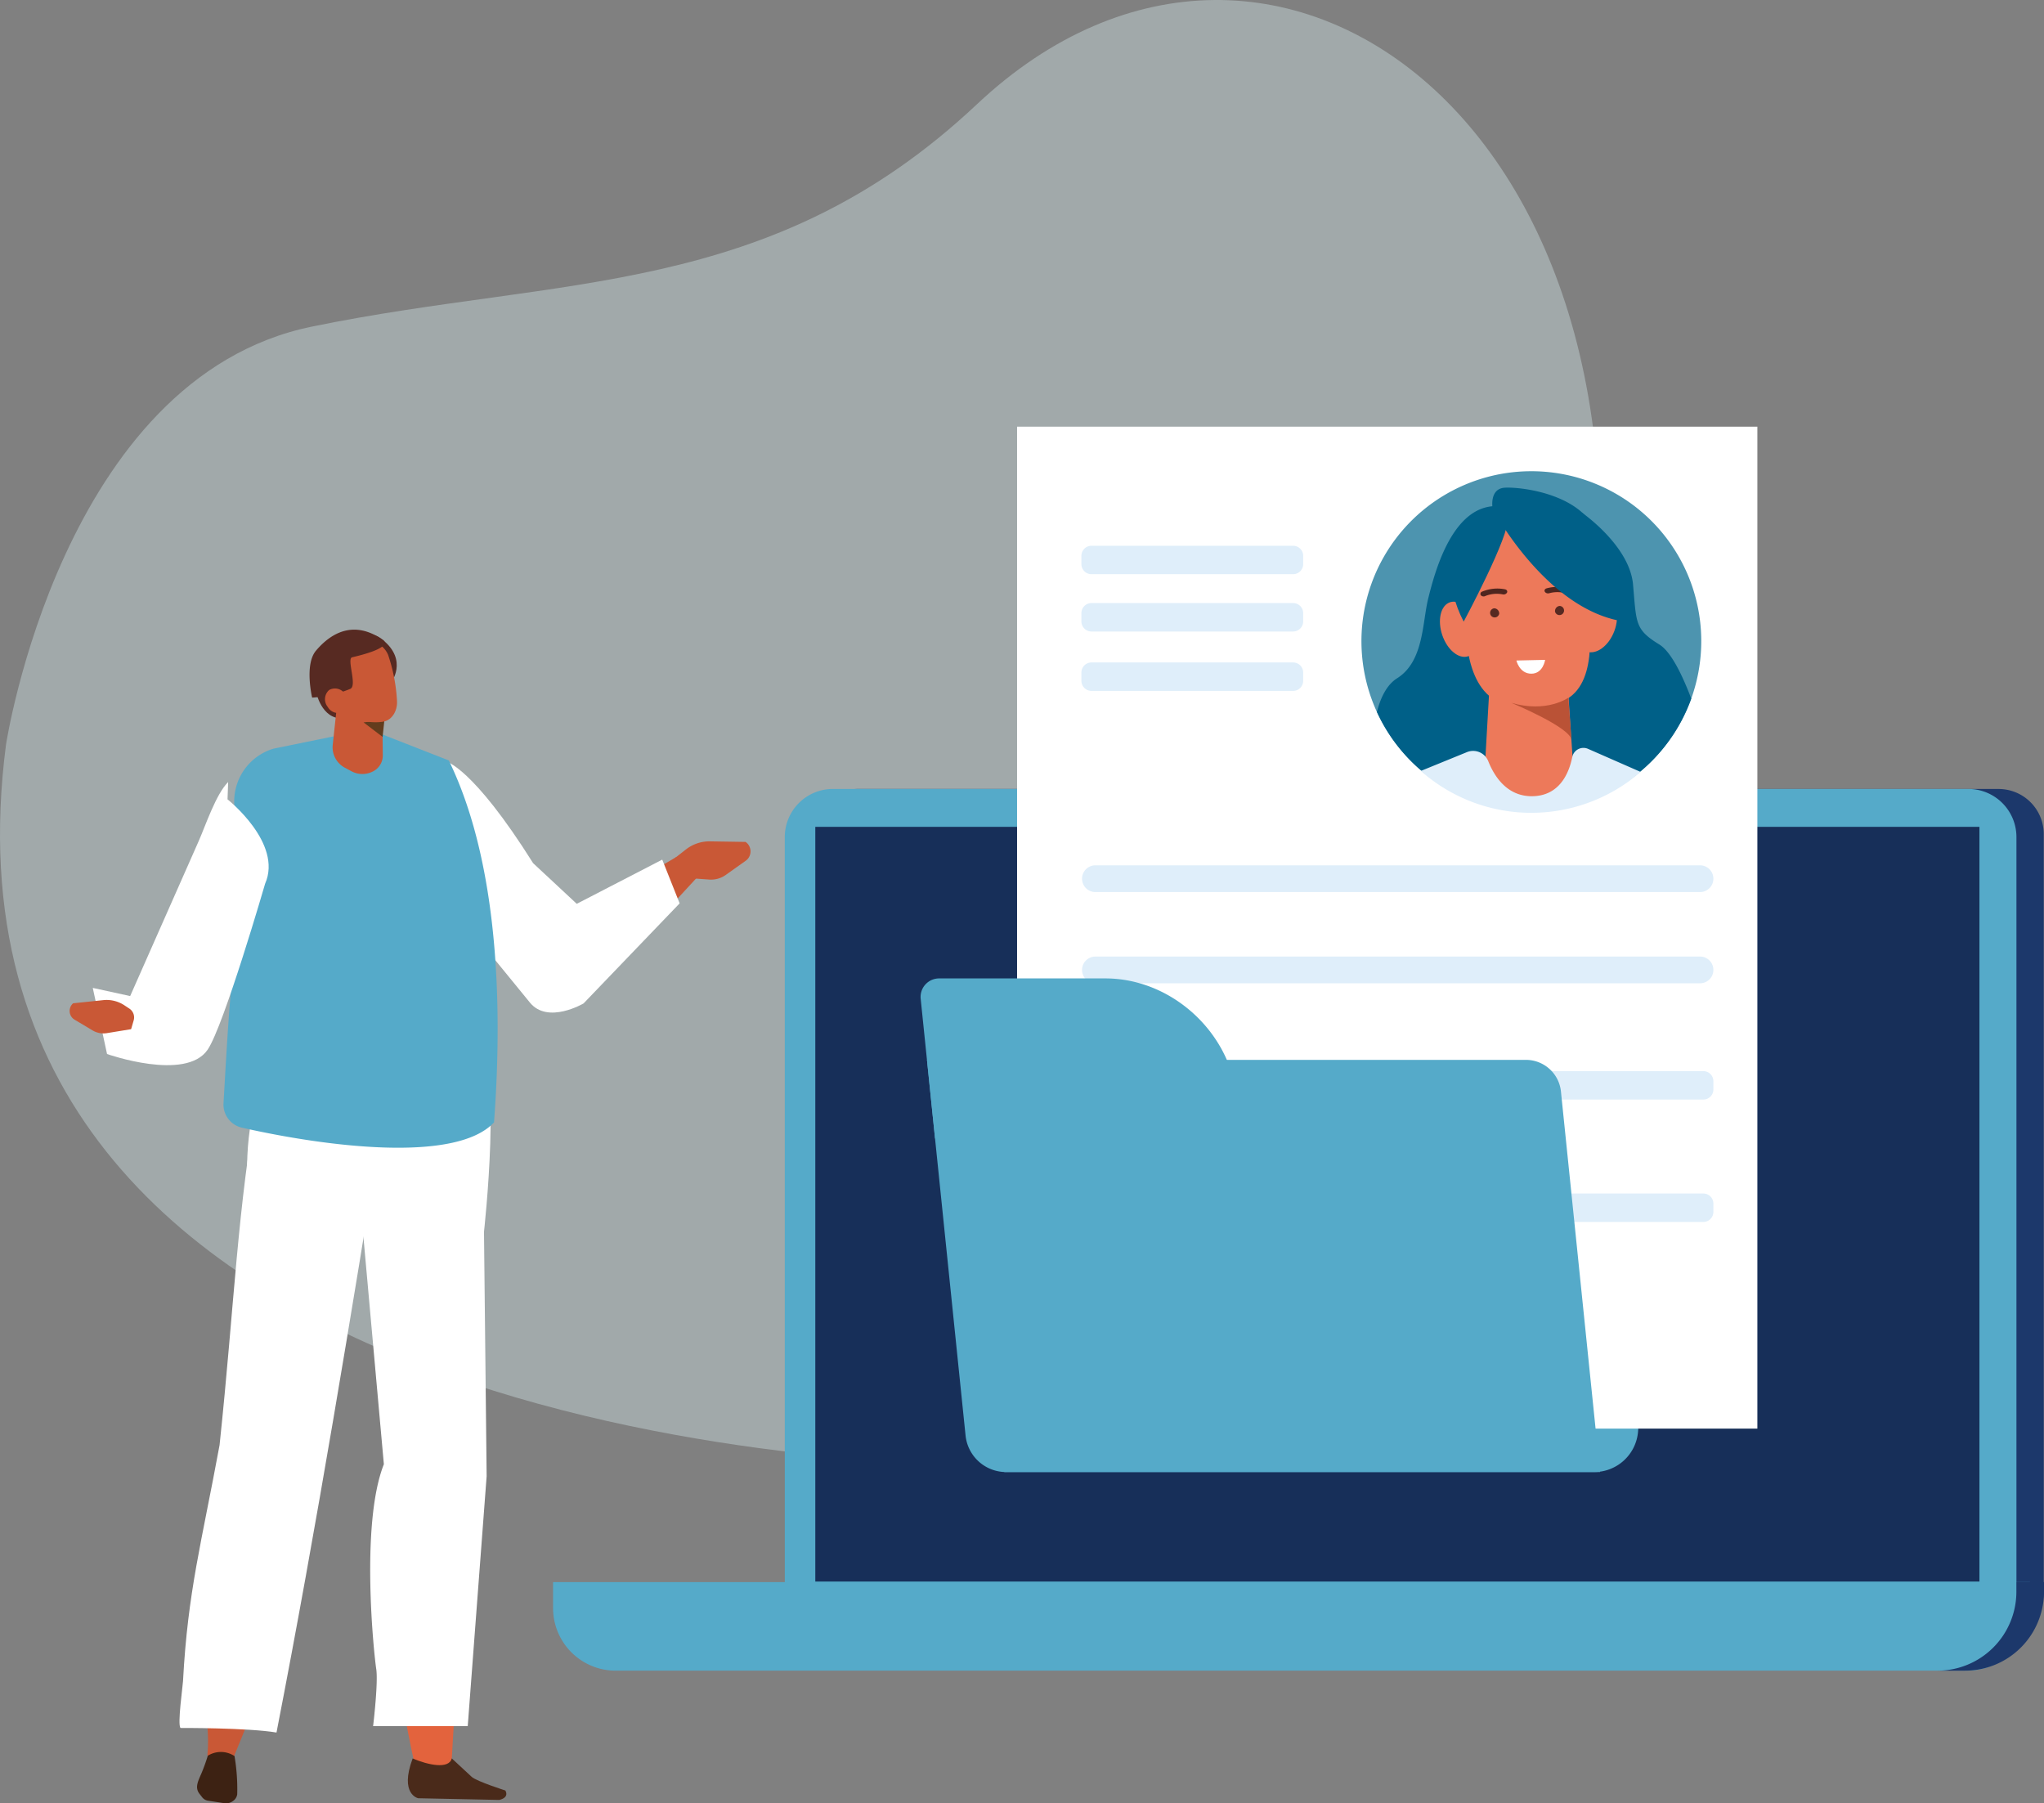 <svg width="408.104" height="360.015" xmlns="http://www.w3.org/2000/svg"><rect width="100%" height="100%" fill="#808080" stroke="none"/><defs><clipPath id="a"><path data-name="Rectangle 11" fill="#dff7fa" d="M0 0h310.179v300.662H0Z"/></clipPath><clipPath id="b"><path data-name="Rectangle 54" fill="none" d="M0 0h394.203v274.843H0Z"/></clipPath></defs><g data-name="Group 5" opacity=".344"><g data-name="Group 3" transform="rotate(9 233.83 174.625)" clip-path="url(#a)"><path data-name="Path 82" d="M0 185.376s-.446-74.044 47.251-91.984c47.697-17.94 89.473-19.757 124.213-64.61 50.189-64.8 143.021-16.124 138.56 105.3-4.461 121.424-67.314 158.306-93.19 162.518C195.126 300.137 3.9 325.722 0 185.376" fill="#dff7fa" fill-rule="evenodd"/></g></g><g data-name="Group 79"><g data-name="Group 78" transform="translate(13.901 85.176)" clip-path="url(#b)"><path data-name="Path 579" d="M385.139 241.565H157.265a9.015 9.015 0 0 1-9.015-9.015V81.35a9.015 9.015 0 0 1 9.015-9.015h227.874a9.015 9.015 0 0 1 9.015 9.015v151.2a9.015 9.015 0 0 1-9.015 9.015" fill="#1c386b"/><path data-name="Path 580" d="M379.1 241.565H152.391a9.6 9.6 0 0 1-9.6-9.6V81.93a9.6 9.6 0 0 1 9.6-9.6H379.1a9.6 9.6 0 0 1 9.6 9.6v150.04a9.6 9.6 0 0 1-9.6 9.6" fill="#55aac9"/><path data-name="Rectangle 52" fill="#172f59" d="M148.882 79.898h232.429v150.665H148.882Z"/><path data-name="Path 581" d="M304.378 208.703H186.594l7.479-96.028h125.93l-6.846 87.906a8.806 8.806 0 0 1-8.779 8.122" fill="#55aac9"/><path data-name="Rectangle 53" fill="#fff" d="M189.168 0h147.807v200.027H189.168Z"/><path data-name="Path 582" d="M244.283 29.457H204.02a2.013 2.013 0 0 1-2.007-2.007v-1.663a2.013 2.013 0 0 1 2.007-2.007h40.263a2.013 2.013 0 0 1 2.007 2.007v1.663a2.013 2.013 0 0 1-2.007 2.007" fill="#dfeefa"/><path data-name="Path 583" d="M244.283 40.896H204.02a2.013 2.013 0 0 1-2.007-2.007v-1.663a2.013 2.013 0 0 1 2.007-2.007h40.263a2.013 2.013 0 0 1 2.007 2.007v1.663a2.013 2.013 0 0 1-2.007 2.007" fill="#dfeefa"/><path data-name="Path 584" d="M244.283 52.753H204.02a2.013 2.013 0 0 1-2.007-2.007v-1.663a2.013 2.013 0 0 1 2.007-2.007h40.263a2.013 2.013 0 0 1 2.007 2.007v1.663a2.013 2.013 0 0 1-2.007 2.007" fill="#dfeefa"/><path data-name="Path 585" d="M326.187 134.337h-46.264a2.013 2.013 0 0 1-2.007-2.007v-1.663a2.013 2.013 0 0 1 2.007-2.007h46.264a2.013 2.013 0 0 1 2.007 2.007v1.663a2.013 2.013 0 0 1-2.007 2.007" fill="#dfeefa"/><path data-name="Path 586" d="M325.523 92.915H204.81a2.67 2.67 0 1 1 0-5.341h120.712a2.67 2.67 0 0 1 0 5.341" fill="#dfeefa"/><path data-name="Path 587" d="M325.523 111.128H204.81a2.67 2.67 0 1 1 0-5.341h120.712a2.67 2.67 0 0 1 0 5.341" fill="#dfeefa"/><path data-name="Path 588" d="M326.187 158.773h-46.264a2.013 2.013 0 0 1-2.007-2.007v-1.663a2.013 2.013 0 0 1 2.007-2.007h46.264a2.013 2.013 0 0 1 2.007 2.007v1.662a2.013 2.013 0 0 1-2.007 2.007" fill="#dfeefa"/><path data-name="Path 589" d="M233.874 142.099h-61.087l-2.865-27.873a3.7 3.7 0 0 1 3.677-4.074h33.2c13.142 0 24.891 10.654 26.242 23.8z" fill="#55aac9"/><path data-name="Path 590" d="M305.562 208.702H186.971a8.131 8.131 0 0 1-8.089-7.3l-7.707-74.988h119.581a7.035 7.035 0 0 1 7 6.316z" fill="#55aac9"/><path data-name="Path 591" d="M378.878 248.353H109.025a12.5 12.5 0 0 1-12.5-12.5v-5.178h294.854v5.178a12.5 12.5 0 0 1-12.5 12.5" fill="#55aac9"/><path data-name="Path 592" d="M388.689 230.675v1.914a15.765 15.765 0 0 1-15.765 15.765h5.514a15.765 15.765 0 0 0 15.765-15.765v-1.914z" fill="#1c386b"/><path data-name="Path 593" d="M68.991 267.46s-9.565-40.556-3.116-56.6l.078-31.4 16.694-21.852-6.459 110.247z" fill="#e3633d" fill-rule="evenodd"/><path data-name="Path 594" d="m76.301 265.866 4 3.707c1.079.916 6.693 2.7 6.693 2.7.642 1.138-.37 1.737-1.259 1.887l-16.14-.337s-3.787-.773-1.106-7.944c3.044 1.294 7.237 2.222 7.808-.009" fill="#4a2a1a" fill-rule="evenodd"/><path data-name="Path 595" d="m82.706 158.272.555 51.267-3.774 49.888H60.721s1.052-8.674.622-11.427c-.43-2.753-3.22-28.858 1.529-40.868l-4.4-48.912z" fill="#fff" fill-rule="evenodd"/><path data-name="Path 596" d="m62.74 207.131-4.4-48.912 8.949.521 3.225 35.818a82.979 82.979 0 0 1-.722 19.973c-1.991 13.032-.03 31.2.324 33.469.429 2.752-.622 11.427-.622 11.427h-8.9s1.052-8.674.622-11.427c-.43-2.753-3.22-28.858 1.529-40.868" fill="#fff" fill-rule="evenodd"/><path data-name="Path 597" d="m46.183 118.969 34.874 4.505c5.589 2.5 1.655 37.461 1.655 37.461l-23.073.05c-10.684-.745-23.757 7.615-24.187-11.481-.492-21.828 10.731-30.535 10.731-30.535" fill="#fff" fill-rule="evenodd"/><path data-name="Path 598" d="M27.154 254.129c.031.041.061.081.429.513-.427 4.433.347 6.184-.08 10.617 1.893.281 2.59 3.227 4.492 3.473.537.069.124-2.445.611-2.755l4.759-11.659z" fill="#c95836"/><path data-name="Path 599" d="M62.851 136.344c-6.7 41.261-13.4 82.543-21.546 124.36-5.635-.963-19.178-.913-19.178-.913-.617-.781.455-8.271.511-9.329.957-17.979 3.712-27.656 7.3-47.148 2.977-28.134 3.534-47.443 7.73-70.3 9.376.8 15.622 2.764 24.966 3.819l.408.055c.12.117.239.235-.2-.545" fill="#fff"/><path data-name="Path 600" d="M32.921 265.402a39.225 39.225 0 0 1 .54 7.638 1.951 1.951 0 0 1-.863 1.349 2.314 2.314 0 0 1-1.642.434l-3.264-.5a1.828 1.828 0 0 1-1.191-.651l-.561-.719c-.934-1.2-.39-2.352.327-3.982a35.486 35.486 0 0 0 1.317-3.631 4.92 4.92 0 0 1 5.337.063" fill="#3d2213" fill-rule="evenodd"/><path data-name="Path 601" d="m121.975 90.004 5.761.415a5.044 5.044 0 0 0 3.276-.932l3.9-2.771a2.3 2.3 0 0 0 .05-3.812l-7.289-.114a7.642 7.642 0 0 0-4.742 1.711l-2.4 1.875z" fill="#c95836"/><path data-name="Path 602" d="M127.062 88.023s-14.251 15.736-23.65 25.014c-9.783 9.657-16.623-7.171-9.207-11.455 3.053-1.763 26.912-15.651 26.912-15.651z" fill="#c95836" fill-rule="evenodd"/><path data-name="Path 603" d="M75.106 66.823s5.29 1 17.435 20.32l8.713 8.119 17.067-8.823 3.474 8.729-19.181 19.978s-7.107 4.2-10.689-.14-15.319-18.792-15.319-18.792-6.175-27.289-1.5-29.391" fill="#fff"/><path data-name="Path 604" d="m75.707 66.635-13.938-5.449-4.268-.331-16.783 3.427a11 11 0 0 0-7.546 13.138l1.153 17.167c-2.311 15.035-2.862 28.194-3.607 40.6a4.734 4.734 0 0 0 3.812 4.791c16.1 3.642 42.485 7.2 50.206-1.081 2.022-27.064.036-53.658-9.029-72.264" fill="#55aac9" fill-rule="evenodd"/><path data-name="Path 605" d="M64.115 51.208s3.6-4.532-1.685-8.713c-5.285-4.181-5.271 6.581-5.1 6.707.171.126 6.786 2.006 6.786 2.006" fill="#572a22" fill-rule="evenodd"/><path data-name="Path 606" d="M49.2 52.957s1.08 5.453 5.235 5.259c4.155-.194 3.293-12.128 3.293-12.128z" fill="#572a22" fill-rule="evenodd"/><path data-name="Path 607" d="m62.419 54.732.11 10.963a3.558 3.558 0 0 1-2.07 3.186 4.583 4.583 0 0 1-4.165-.073l-1.215-.655a4.615 4.615 0 0 1-2.559-4.5c.5-4.623 1.406-13.044 1.406-13.044z" fill="#c95836" fill-rule="evenodd"/><path data-name="Path 608" d="m62.852 58.547-.361 3.391-3.807-2.9z" fill="#633c1d" fill-rule="evenodd"/><path data-name="Path 609" d="M51.645 48.705a3.18 3.18 0 0 1 2.242-3.883l5.85-1.548c1.681-.445 3.147.662 3.845 2.272a34.392 34.392 0 0 1 1.783 9.205c.108 1.754-.8 3.637-2.477 4.081-1.794.475-7.62.169-8.984-2.938a46.212 46.212 0 0 1-2.259-7.19" fill="#c95836" fill-rule="evenodd"/><path data-name="Path 610" d="M48.42 54.091s-1.58-6.6.773-9.376c3.162-3.73 7.684-6.048 13.238-2.221 0 0 3.008 1.448-6.024 3.55-1.146.267 1.066 5.67-.361 6.3a23.778 23.778 0 0 1-7.627 1.75" fill="#572a22" fill-rule="evenodd"/><path data-name="Path 611" d="M51.536 55.952a2.382 2.382 0 0 0 3.232.921 2.439 2.439 0 0 0 .286-3.381 2.383 2.383 0 0 0-3.232-.921 2.439 2.439 0 0 0-.286 3.381" fill="#c95836" fill-rule="evenodd"/><path data-name="Path 612" d="M31.526 74.404s11.078 8.732 7.505 16.84c0 0-8.221 28.343-11.473 33.134-4.354 6.414-20.087.869-20.087.869l-2.849-13.2 7.465 1.629 13.682-30.939c1.377-3.114 3.456-9.4 5.882-11.787z" fill="#fff"/><path data-name="Path 613" d="m12.278 120.287-4.86.793a4.245 4.245 0 0 1-2.854-.56l-3.524-2.1a2.026 2.026 0 0 1-.339-3.3l6.181-.649a6.447 6.447 0 0 1 4.161 1.124l.881.582a2.108 2.108 0 0 1 .867 2.349z" fill="#c95836"/><path data-name="Path 614" d="M257.927 43.261a33.924 33.924 0 1 0 33.481-34.362 33.924 33.924 0 0 0-33.481 34.362" fill="#4d94af"/><path data-name="Path 615" d="M317.412 43.497c-4.917-3.019-4.572-4.227-5.262-11.99-.69-7.763-10.178-14.319-10.178-14.319l-4.83 11.3s-4.83-13.37-13.111-12.594c-8.281.776-11.558 13.542-12.766 18.373-1.208 4.831-.863 12.594-6.211 15.958-2.14 1.346-3.353 4.018-4.04 6.739a33.927 33.927 0 0 0 62.762-2.665c-1.741-4.6-4.013-9.358-6.364-10.8" fill="#006088" fill-rule="evenodd"/><path data-name="Path 616" d="M278.737 37.647c.049-2.267-.641-11.069.105-13.328 1.292-3.911 3.583-6.05 6.378-7.039l7.936-.741c3.782.3 7.082 2.194 9.038 6.933.908 2.2.858 11.027 1.071 13.285.692 7.321 1.185 18.556-9.014 18.859-.139 0 .43-.861.291-.857l-.082-2.261-5.8.21.082 2.261c-.138.007 1.51.857 1.371.862-10.194.437-11.535-10.833-11.375-18.185" fill="#ed795a"/><path data-name="Path 617" d="m291.161 76.334-8.651-7.388.16-2.791 1.444-25.166 14.428 2.1 1.619 24.164c-.033 3.116-6.756 9.405-9 9.079" fill="#ed795a"/><path data-name="Path 618" d="M295.145 33.286a.734.734 0 0 1-.614-.34c-.145-.269.017-.567.362-.666a7.811 7.811 0 0 1 4.6.134c.333.143.465.46.293.709a.772.772 0 0 1-.914.192 6.132 6.132 0 0 0-3.454-.06.86.86 0 0 1-.274.03" fill="#4f261f"/><path data-name="Path 619" d="M296.577 36.924a.913.913 0 1 0 .886-1.131 1.033 1.033 0 0 0-.886 1.131" fill="#572a22"/><path data-name="Path 620" d="M295.326 36.902a3.38 3.38 0 0 1 4.287-.783" fill="none"/><path data-name="Path 621" d="M286.41 33.494a.734.734 0 0 0 .587-.383c.125-.279-.058-.564-.409-.638a7.81 7.81 0 0 0-4.578.467.48.48 0 0 0-.242.729.773.773 0 0 0 .926.126 6.128 6.128 0 0 1 3.441-.31.855.855 0 0 0 .276.01" fill="#4f261f"/><path data-name="Path 622" d="M285.427 37.328a.913.913 0 1 1-.966-1.064 1.033 1.033 0 0 1 .966 1.064" fill="#572a22"/><path data-name="Path 623" d="M286.657 37.268a3.315 3.315 0 0 0-4.277-.541" fill="none"/><path data-name="Path 624" d="M299.223 54.116s-4.263 3.093-11.349 1.028c0 0 11.814 4.9 11.982 7.416z" fill="#ba5236"/><path data-name="Path 625" d="M274.249 42.122c1.181 2.9 3.552 4.5 5.3 3.58 1.748-.92 2.2-4.022 1.022-6.922-1.178-2.9-3.552-4.5-5.3-3.579-1.748.921-2.2 4.022-1.021 6.922" fill="#ed795a"/><path data-name="Path 626" d="M275.49 37.137c2.247.4 3.01 5.214 3.01 5.214s-1-1.483-1.968-1.133" fill="none"/><path data-name="Path 627" d="M308.419 40.8c-1.123 3.006-3.633 4.833-5.606 4.081-1.973-.752-2.661-3.8-1.538-6.805s3.633-4.833 5.606-4.081c1.973.752 2.661 3.8 1.538 6.805" fill="#ed795a"/><path data-name="Path 628" d="M306.757 35.952c-2.445.613-2.995 5.491-2.995 5.491s1.012-1.576 2.094-1.32" fill="none"/><path data-name="Path 629" d="M293.169 43.182a.9.9 0 0 0 .6-.245 1.344 1.344 0 0 0 .216-1.479l-.659-1.487-1.033-2.328s-.937-3.049.408-4.205" fill="none"/><path data-name="Line 26" fill="none" d="m290.725 43.214-.902-.227"/><path data-name="Path 630" d="M292.286 77.088a33.268 33.268 0 0 0 20.175-7.156l1.212-1-10.5-4.606a2.283 2.283 0 0 0-3.159 1.634c-.63 3.145-2.492 7.752-7.987 7.818-5.048.061-7.594-4-8.786-7a3.253 3.253 0 0 0-4.255-1.8l-9.2 3.752a33.284 33.284 0 0 0 22.5 8.362" fill="#dfeefa"/><path data-name="Path 631" d="M284.126 16.455s11.16 21 27.162 22.556a104.827 104.827 0 0 1-6.021-16.64c-2.328-8.922-15.516-10.376-18.717-10.183-3.201.193-2.425 4.267-2.425 4.267" fill="#006088" fill-rule="evenodd"/><path data-name="Path 632" d="M287.135 18.223c-.517-3.364-4.054-1.984-4.054-1.984s-12.249 8.281-4.744 22.686c0 0 9.316-17.338 8.8-20.7" fill="#006088" fill-rule="evenodd"/><path data-name="Path 633" d="m288.861 46.688 5.736-.13s-.388 2.76-2.76 2.76-2.976-2.63-2.976-2.63" fill="#fff"/></g></g></svg>